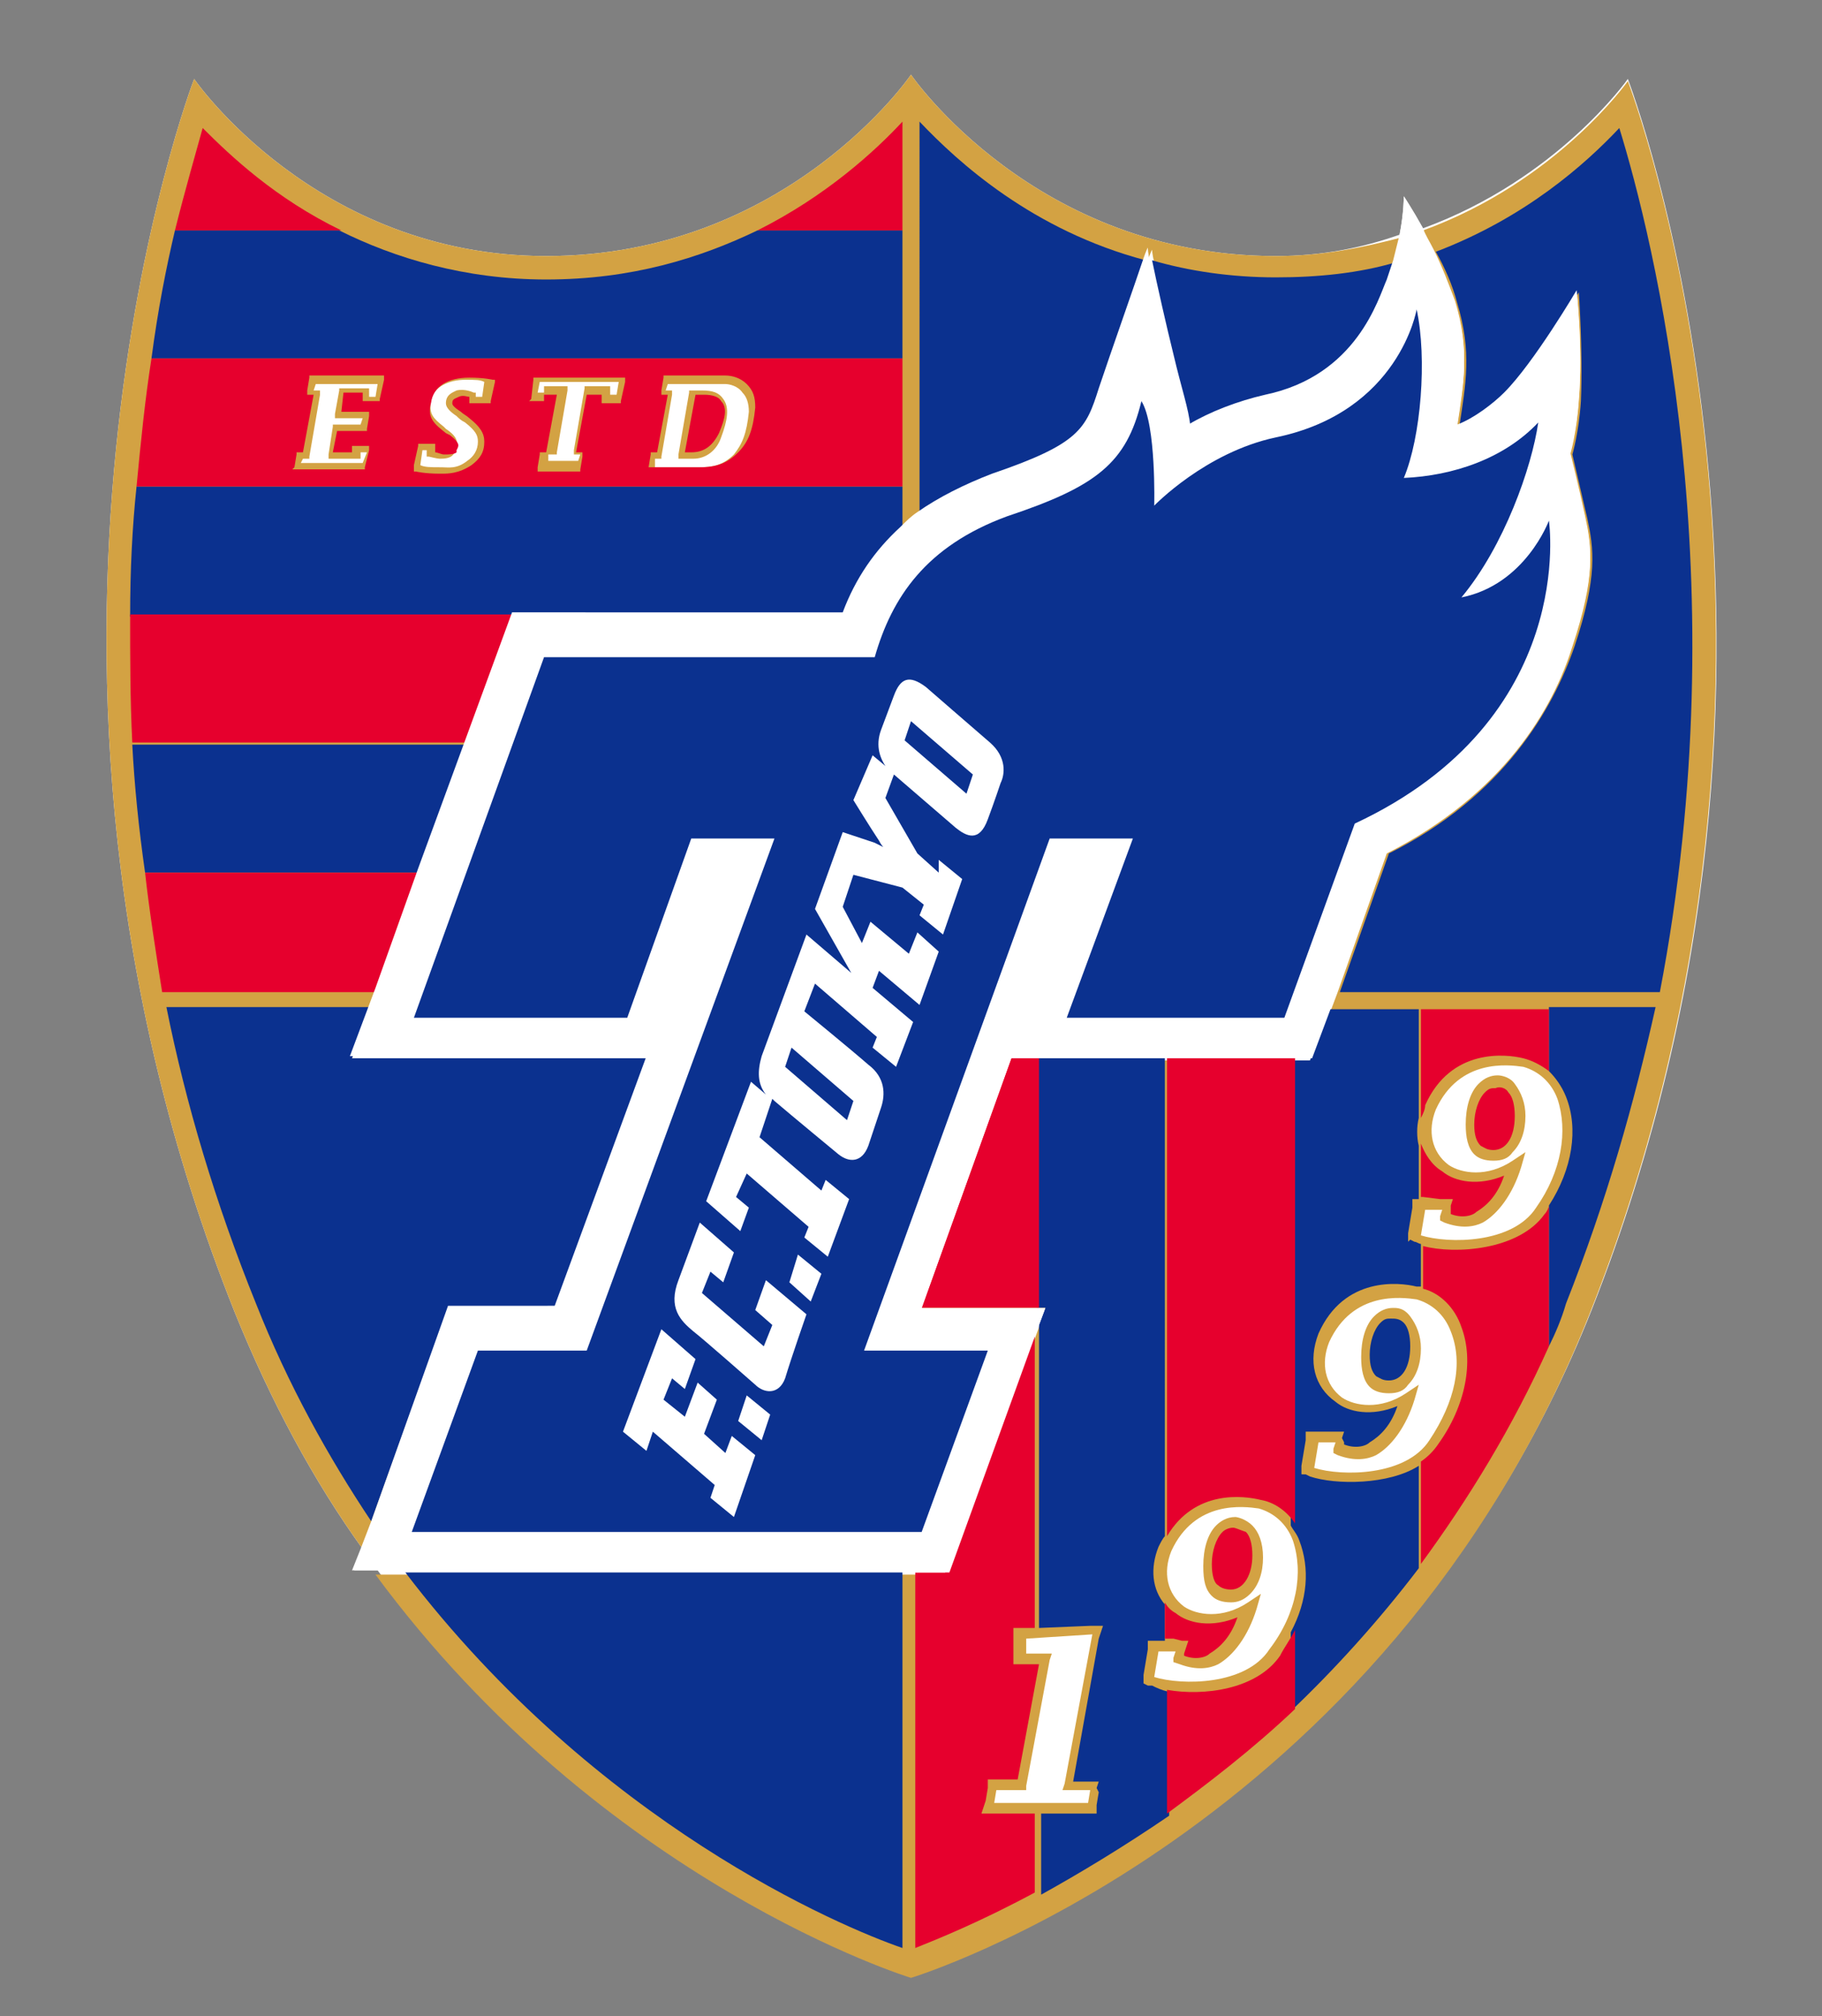 <?xml version="1.0" encoding="utf-8"?>
<!-- Generator: Adobe Illustrator 25.2.0, SVG Export Plug-In . SVG Version: 6.00 Build 0)  -->
<svg version="1.1" id="レイヤー_1" xmlns="http://www.w3.org/2000/svg" xmlns:xlink="http://www.w3.org/1999/xlink" x="0px"
	 y="0px" viewBox="0 0 85.4 94.5" style="enable-background:new 0 0 85.4 94.5;" xml:space="preserve">
<rect x="0" y="0" width="85.4" height="94.5" fill="#808080" stroke="none"/>
<style type="text/css">
	.st0{clip-path:url(#SVGID_2_);}
	.st1{clip-path:url(#SVGID_4_);fill:#FFFFFF;}
	.st2{clip-path:url(#SVGID_4_);fill:#D3A243;}
	.st3{clip-path:url(#SVGID_4_);fill:#0B318F;}
	.st4{clip-path:url(#SVGID_4_);fill:#E6002D;}
</style>
<g id="_xFF26__xFF23_東京_1_">
	<g>
		<defs>
			<rect id="SVGID_1_" x="3.2" y="0" width="79" height="94.5"/>
		</defs>
		<clipPath id="SVGID_2_">
			<use xlink:href="#SVGID_1_"  style="overflow:visible;"/>
		</clipPath>
		<g class="st0">
			<defs>
				<rect id="SVGID_3_" x="3.2" y="0" width="79" height="94.5"/>
			</defs>
			<clipPath id="SVGID_4_">
				<use xlink:href="#SVGID_3_"  style="overflow:visible;"/>
			</clipPath>
			<path class="st1" d="M76.3,3.7c0,0-3.3,4.7-9.6,7c-0.5-0.9-0.9-1.5-0.9-1.5s0,0.8-0.2,1.8C63.9,11.6,62,12,59.8,12
				c-11.3,0-17.1-8.5-17.1-8.5S36.9,12,25.6,12C14.8,12,9.1,3.7,9.1,3.7s-10.4,27,1.9,57.8c1.7,4.2,3.7,7.9,6,11.1l-0.4,1h1.1
				c10.6,14.5,25.1,18.9,25.1,18.9s22.1-6.7,31.8-31.1C86.7,30.8,76.3,3.7,76.3,3.7"/>
			<path class="st2" d="M58.7,71.5c0.3,0.3,0.5,0.8,0.5,1.5c0,0.7-0.2,1.3-0.6,1.7c-0.3,0.3-0.6,0.4-0.9,0.4c-0.4,0-0.7-0.1-0.9-0.3
				c-0.3-0.3-0.4-0.7-0.4-1.4c0-0.8,0.2-1.5,0.6-1.9c0.2-0.2,0.5-0.4,0.9-0.4C58,71.1,58.4,71.2,58.7,71.5 M74.5,61.6
				c-9.7,24.4-31.8,31.1-31.8,31.1s-14.4-4.4-25.1-18.9H19h23.3h0.8h1.4l4.2-11.6l0.3-0.8h-0.3h-5.5l4.2-11.7h1.2h6h6h0.9l0.9-2.4
				l0.3-0.8l2.3-6.5c5.5-2.8,7.8-6.8,8.7-9.7c1.1-3.3,0.9-4.6,0.6-6c-0.3-1.4-0.7-3-0.7-3s0.3-1,0.4-2.5c0.2-2.4-0.1-5.1-0.1-5.1
				s-2,3.4-3.4,4.8c-0.5,0.5-1.4,1.2-2.2,1.5c0.3-2,0.6-3.5-0.1-5.8c-0.3-0.8-0.6-1.6-1-2.4c-0.2-0.4-0.4-0.7-0.5-1
				c6.3-2.3,9.6-7,9.6-7S86.7,30.8,74.5,61.6 M49.8,83.9l0.1-0.3l1.3-7l-3.1,0.2l0,0.7H49h0.3l-0.1,0.3l-1.1,5.9l0,0.2h-0.2h-1.2
				l-0.1,0.6h4.4c0,0,0.1-0.6,0.1-0.6h-0.9H49.8z M60.6,72.2c-0.3-0.8-0.9-1.3-1.6-1.5c-0.7-0.1-3-0.4-4.1,2c-0.4,1-0.2,2,0.6,2.6
				c0.6,0.4,1.8,0.6,3-0.2l0.6-0.4l-0.2,0.7c-0.4,1.3-1.1,2.2-1.8,2.6c-0.4,0.2-1,0.3-1.8,0L55,77.9l0-0.2l0.1-0.3l-0.8,0l-0.2,1.2
				c1.3,0.4,4.3,0.4,5.4-1.3C60.8,75.6,61.1,73.7,60.6,72.2 M68,62.4c-0.3-0.8-0.9-1.3-1.6-1.5c-0.7-0.1-3-0.4-4.1,2
				c-0.4,1-0.2,2,0.6,2.6c0.6,0.4,1.8,0.6,3-0.2l0.6-0.4l-0.2,0.7c-0.4,1.3-1.1,2.2-1.8,2.6c-0.4,0.2-1,0.3-1.8,0l-0.2-0.1l0-0.2
				l0.1-0.3l-0.8,0l-0.2,1.2c1.3,0.4,4.3,0.4,5.4-1.3C68.2,65.7,68.6,63.9,68,62.4 M73,51.5c-0.3-0.8-0.9-1.3-1.6-1.5
				c-0.7-0.1-3-0.4-4.1,2c-0.4,1-0.2,2,0.6,2.6c0.6,0.4,1.8,0.6,3-0.2l0.6-0.4l-0.2,0.7c-0.4,1.3-1.1,2.2-1.8,2.6
				c-0.4,0.2-1,0.3-1.8,0l-0.2-0.1l0-0.2l0.1-0.3l-0.8,0l-0.2,1.2c1.3,0.4,4.3,0.4,5.4-1.3C73.2,54.9,73.5,53,73,51.5 M65.3,61.3
				c-0.3,0-0.6,0.1-0.9,0.4c-0.4,0.4-0.6,1.1-0.6,1.9c0,0.6,0.1,1.1,0.4,1.4c0.2,0.2,0.5,0.3,0.9,0.3c0.4,0,0.7-0.1,0.9-0.4
				c0.4-0.4,0.6-1,0.6-1.7c0-0.6-0.2-1.1-0.5-1.5C65.8,61.3,65.5,61.3,65.3,61.3 M70.2,50.4c-0.3,0-0.6,0.1-0.9,0.4
				c-0.4,0.4-0.6,1.1-0.6,1.9c0,0.6,0.1,1.1,0.4,1.4c0.2,0.2,0.5,0.3,0.9,0.3c0.4,0,0.7-0.1,0.9-0.4c0.4-0.4,0.6-1,0.6-1.7
				c0-0.6-0.2-1.1-0.5-1.5C70.8,50.5,70.4,50.4,70.2,50.4 M26.1,61.3l4.3-11.7H16.5l0.9-2.4l0.3-0.8l2-5.6l2.2-6l2.2-6v0h15.6
				c0.6-1.6,1.5-2.9,2.7-4c0.2-0.2,0.5-0.4,0.8-0.7c1-0.8,2.1-1.4,3.5-1.8c4.1-1.4,4.4-2.1,5-4c0.5-1.6,1.7-4.9,2.1-6.1
				c0.1-0.3,0.2-0.5,0.2-0.5s0,0.2,0.1,0.6c0.2,1,0.7,3.2,1,4.4c0.4,1.6,0.7,2.4,0.8,3.3c1-0.6,2.2-1.1,3.6-1.4
				c4.3-0.9,5.3-4.5,5.7-5.4c0.1-0.3,0.2-0.6,0.3-0.9c0.1-0.4,0.2-0.8,0.3-1.2C63.9,11.6,62,12,59.8,12c-11.3,0-17.1-8.5-17.1-8.5
				S36.9,12,25.6,12C14.8,12,9.1,3.7,9.1,3.7s-10.4,27,1.9,57.8c1.7,4.2,3.7,7.9,6,11.1l0.5-1.3L21,61.3H26.1z M30.7,21.5h0.2h0.1
				l0-0.1l0.5-2.9l0-0.2h-0.2h-0.1l0.1-0.3H34c0.2,0,0.6,0.1,0.8,0.4c0.2,0.2,0.3,0.5,0.3,0.9c-0.1,1-0.3,1.5-0.7,2
				c-0.5,0.5-1,0.6-1.6,0.6h-2.1L30.7,21.5z M25.3,17.9H29l-0.1,0.6h-0.3l0-0.2l0-0.2h-0.2h-0.9h-0.1l0,0.1l-0.5,2.9l0,0.2h0.2h0.1
				l-0.1,0.3h-1.4l0-0.3H26h0.1l0-0.1l0.5-2.9l0-0.2h-0.2h-0.8h-0.1l0,0.1l0,0.2h-0.3L25.3,17.9z M19.8,21.1H20l0,0.2l0,0.1l0.1,0
				c0,0,0.4,0.1,0.5,0.1l0,0c0.2,0,0.6,0,0.7-0.3c0,0,0,0,0-0.1c0.2-0.3,0.2-0.6-0.4-1L20.8,20c-0.5-0.4-0.7-0.6-0.6-1.2
				c0.1-0.7,0.9-1,1.6-1c0.5,0,0.7,0,0.9,0.1l-0.1,0.7h-0.3l0-0.1l0-0.1l-0.1,0c0,0-0.4-0.2-0.8-0.1c-0.2,0.1-0.5,0.2-0.5,0.6
				c0,0.2,0.2,0.4,0.5,0.6c0.1,0.1,0.2,0.2,0.4,0.3c0.5,0.4,0.6,0.6,0.6,0.9c0,0.4-0.2,0.7-0.5,0.9c-0.5,0.4-0.9,0.3-1.2,0.3
				c0,0-0.1,0-0.1,0c-0.4,0-0.7,0-0.9-0.1L19.8,21.1z M14.2,21.5h0.2h0.1l0-0.1l0.5-2.9l0-0.2h-0.2h-0.1l0.1-0.3h2.9l-0.1,0.6h-0.3
				l0-0.2l0-0.2h-0.2H16h-0.1l0,0.1l-0.2,1.1l0,0.2h0.2h1.1l-0.1,0.3h-1.2h-0.1l0,0.1l-0.2,1.3l0,0.2h0.2h1.2h0.1l0-0.1l0-0.2h0.3
				L17,21.7h-2.9L14.2,21.5z M32.5,21.5H32h-0.2l0-0.2l0.5-2.9c0,0,0-0.1,0-0.1l0.1,0l0.5,0c0.5,0,0.8,0.1,1,0.4
				c0.3,0.4,0.2,1-0.1,1.8C33.6,21.1,33.1,21.5,32.5,21.5"/>
			<path class="st3" d="M19,73.7h23.3v17.6C39.4,90.3,28,85.5,19,73.7 M26.1,61.3l4.3-11.7H16.5l0.9-2.4H7.8
				c0.9,4.5,2.3,9.2,4.2,13.9c1.5,3.8,3.4,7.2,5.4,10.2L21,61.3H26.1z M46.6,22.4c-1.3,0.5-2.5,1.1-3.5,1.8V5.7
				c1.8,1.9,5.3,5.1,10.6,6.5c-0.4,1.2-1.6,4.6-2.1,6.1C51,20.3,50.6,21,46.6,22.4 M75.9,6c-1.6,1.7-4.4,4.2-8.6,5.8
				c0.4,0.7,0.8,1.6,1,2.4c0.7,2.3,0.4,3.8,0.1,5.8c0.8-0.3,1.7-0.9,2.2-1.5c1.4-1.4,3.4-4.8,3.4-4.8s0.2,2.7,0.1,5.1
				c-0.1,1.5-0.4,2.5-0.4,2.5s0.4,1.7,0.7,3c0.3,1.4,0.5,2.7-0.6,6c-1,2.9-3.3,7-8.7,9.7l-2.3,6.5h15C81.5,27.2,77.5,11.2,75.9,6
				 M55.8,20c1-0.6,2.2-1.1,3.6-1.4c4.3-0.9,5.3-4.5,5.7-5.4c0.1-0.3,0.2-0.6,0.3-0.9c-1.7,0.5-3.6,0.7-5.6,0.7
				c-2.1,0-4.1-0.3-5.8-0.8c0.2,1,0.7,3.2,1,4.4C55.4,18.3,55.7,19.1,55.8,20"/>
			<path class="st3" d="M6.4,22.8h35.9v2.1c-1.2,1.1-2.1,2.4-2.7,4H24v0H6.1C6.1,26.7,6.2,24.7,6.4,22.8 M6.8,40.9h12.9l2.2-6H6.2
				C6.3,36.8,6.5,38.8,6.8,40.9 M25.6,13.1c-3.8,0-7.1-1-9.7-2.3H8.2c-0.4,1.7-0.8,3.7-1.1,6h35.2v-6h-6.8
				C32.8,12.1,29.6,13.1,25.6,13.1 M72.6,50.2c0.3,0.3,0.6,0.7,0.8,1.2c0.6,1.5,0.3,3.4-0.8,5.1v6.6c0.3-0.6,0.6-1.3,0.8-2
				c1.9-4.8,3.2-9.4,4.2-13.9h-5V50.2z M54,79L53.8,79l-0.2-0.1l0-0.2l0-0.2c0,0,0.2-1.2,0.2-1.2l0-0.2l0-0.2l0.2,0l0.2,0
				c0,0,0.2,0,0.4,0v-1.7c-0.6-0.7-0.7-1.7-0.3-2.7c0.1-0.2,0.2-0.4,0.3-0.5V49.6h-6v11.7H49l-0.3,0.8v14.2l2.4-0.1l0.3,0l0.3,0
				l-0.1,0.3l-0.1,0.3l-1.2,6.7h0.6h0.3h0.3l-0.1,0.3L51.5,84l-0.1,0.6l0,0.2l0,0.2h-0.2h-0.2h-2.2v3.8c1.8-1,3.8-2.2,6-3.7v-5.8
				C54.4,79.2,54.2,79.1,54,79 M61.4,69.2l-0.2-0.1L61,69.1l0-0.2l0-0.2l0.2-1.2l0-0.2l0-0.2l0.2,0l0.2,0l0.8,0l0.3,0l0.3,0
				l-0.1,0.3L63,67.6l0,0.1c0.5,0.2,1,0.1,1.2-0.1c0.5-0.3,1-0.8,1.3-1.7c-1.2,0.5-2.3,0.3-2.9-0.2c-1-0.7-1.3-1.9-0.8-3.2
				c1.2-2.7,3.8-2.4,4.6-2.2c0.1,0,0.1,0,0.2,0v-2c-0.1,0-0.2-0.1-0.3-0.1l-0.2-0.1L66,58.2l0-0.2l0-0.2l0.2-1.2l0-0.2l0-0.2l0.2,0
				l0.1,0v-2.5c-0.1-0.4-0.1-0.9,0-1.3v-5.1h-4.2l-0.9,2.4h-0.9v21.8c0.1,0.2,0.3,0.4,0.4,0.7c0.5,1.3,0.4,2.8-0.4,4.3v3.7
				c2-1.9,4.1-4.2,6-6.7v-4.8C65.1,69.6,62.6,69.6,61.4,69.2 M65.8,62c0.2,0.2,0.3,0.6,0.3,1.1c0,1-0.4,1.6-1,1.6
				c-0.3,0-0.4-0.1-0.6-0.2c-0.2-0.2-0.3-0.5-0.3-1c0-0.6,0.2-1.2,0.5-1.5c0.2-0.2,0.3-0.2,0.5-0.2C65.4,61.8,65.6,61.8,65.8,62"/>
			<path class="st4" d="M48.7,49.6v11.7h-5.5l4.2-11.7H48.7z M46.6,85h-0.3H46l0.1-0.3l0.1-0.3l0.1-0.6l0-0.2l0-0.2h0.2h0.2h1l1-5.4
				h-0.6h-0.3h-0.3l0-0.3l0-0.3c0,0,0-0.7,0-0.7l0-0.2l0-0.2l0.2,0l0.2,0l0.6,0V62.1l-4.2,11.6h-1.4v17.6c1-0.4,3-1.2,5.6-2.6V85
				H46.6z M54.7,72V49.6h6v21.8c-0.4-0.6-1-1-1.6-1.1C58.3,70.1,56,69.8,54.7,72 M60,77.6c-1.1,1.6-3.6,1.9-5.3,1.6V85
				c1.9-1.4,4-3,6-4.9v-3.7C60.5,76.8,60.2,77.2,60,77.6 M57.8,71.6c-0.2,0-0.4,0.1-0.5,0.2c-0.3,0.3-0.5,0.9-0.5,1.5
				c0,0.5,0.1,0.9,0.3,1c0.1,0.1,0.3,0.2,0.6,0.2c0.6,0,1-0.7,1-1.6c0-0.5-0.1-0.9-0.3-1.1C58.1,71.7,57.9,71.6,57.8,71.6
				 M55.4,76.9l0.3,0l-0.1,0.3l-0.1,0.3l0,0.1c0.5,0.2,1,0.1,1.2-0.1c0.5-0.3,1-0.8,1.3-1.7c-1.2,0.5-2.3,0.3-2.9-0.2
				c-0.2-0.1-0.4-0.3-0.5-0.5v1.7c0.2,0,0.4,0,0.4,0L55.4,76.9z M70.7,51.2c0.2,0.2,0.3,0.6,0.3,1.1c0,1-0.4,1.6-1,1.6
				c-0.3,0-0.4-0.1-0.6-0.2c-0.2-0.2-0.3-0.5-0.3-1c0-0.6,0.2-1.2,0.5-1.5c0.2-0.2,0.3-0.2,0.5-0.2C70.3,50.9,70.6,51,70.7,51.2
				 M72.4,56.9c-1.2,1.7-4.2,1.9-5.7,1.5v2c0.8,0.2,1.5,0.9,1.8,1.8c0.6,1.6,0.2,3.7-1.1,5.5c-0.2,0.3-0.5,0.6-0.8,0.8v4.8
				c2.2-3,4.3-6.4,6-10.2v-6.6C72.6,56.6,72.5,56.8,72.4,56.9 M67.5,56.2l0.3,0l0.3,0L68,56.5L68,56.8l0,0.1c0.5,0.2,1,0.1,1.2-0.1
				c0.5-0.3,1-0.8,1.3-1.7c-1.2,0.5-2.3,0.3-2.9-0.2c-0.5-0.3-0.8-0.8-1-1.3v2.5l0.1,0L67.5,56.2z M66.8,51.8
				c1.2-2.7,3.8-2.4,4.6-2.2c0.4,0.1,0.8,0.3,1.2,0.6v-2.9h-6v5.1C66.7,52.2,66.8,52,66.8,51.8 M6.1,28.8H24l-2.2,6H6.2
				C6.1,32.8,6.1,30.8,6.1,28.8 M7.6,46.5h10l2-5.6H6.8C7,42.7,7.3,44.6,7.6,46.5 M6.4,22.8h35.9v-6H7.1C6.8,18.7,6.6,20.7,6.4,22.8
				 M30.4,21.9l0.1-0.6l0-0.1h0.1h0.2l0.5-2.7h-0.1H31l0-0.2l0.1-0.6l0-0.1h0.1H34c0.3,0,0.7,0.1,1,0.4c0.3,0.3,0.4,0.6,0.4,1.1
				c-0.1,1-0.3,1.6-0.8,2.1c-0.5,0.5-1,0.7-1.8,0.7h-2.2h-0.2L30.4,21.9z M24.9,18.7l0.1-0.9l0-0.1h0.1h4h0.2l0,0.2l-0.2,0.9l0,0.1
				H29h-0.6h-0.2l0-0.2l0-0.2h-0.7l-0.5,2.7h0.1h0.2l0,0.2l-0.1,0.6l0,0.1h-0.1h-1.7h-0.2l0-0.2l0.1-0.6l0-0.1h0.1h0.2l0.5-2.7h-0.6
				l0,0.2l0,0.1h-0.1H25h-0.2L24.9,18.7z M19.4,21.8l0.2-0.9l0-0.1h0.1h0.5h0.2l0,0.2l0,0.2c0.1,0,0.3,0.1,0.4,0.1l0.1,0
				c0.1,0,0.4,0,0.5-0.1c0,0,0,0,0-0.1c0.1-0.2,0.2-0.3-0.3-0.7l-0.2-0.1c-0.5-0.4-0.9-0.7-0.7-1.4c0.1-0.8,0.8-1.2,1.8-1.2
				c0.7,0,1.1,0.1,1.1,0.1l0.1,0l0,0.1l-0.2,0.9l0,0.1h-0.1h-0.5H22l0-0.1l0-0.2c-0.1,0-0.3-0.1-0.5,0c-0.2,0.1-0.3,0.1-0.3,0.3
				c0,0.1,0.1,0.2,0.4,0.4c0.1,0.1,0.3,0.2,0.4,0.3c0.5,0.4,0.7,0.7,0.7,1.1c0,0.5-0.2,0.8-0.6,1.1c-0.6,0.4-1.1,0.4-1.4,0.4
				c0,0-0.1,0-0.1,0c-0.7,0-1.1-0.1-1.1-0.1l-0.1,0L19.4,21.8z M13.8,21.9l0.1-0.6l0-0.1H14h0.2l0.5-2.7h-0.1h-0.2l0-0.2l0.1-0.6
				l0-0.1h0.1h3.1H18l0,0.2l-0.2,0.9l0,0.1h-0.1h-0.5H17l0-0.2l0-0.2h-0.9L16,19.3h1.1h0.2l0,0.2l-0.1,0.6l0,0.1H17h-1.2l-0.2,1h0.9
				l0-0.2l0-0.1h0.1h0.5h0.2l0,0.2l-0.2,0.8l0,0.1h-0.1h-3.1h-0.2L13.8,21.9z M33.7,20.3c0.3-0.7,0.4-1.2,0.1-1.5
				c-0.1-0.2-0.4-0.3-0.8-0.3l-0.4,0l-0.5,2.7h0.3C33,21.2,33.4,20.9,33.7,20.3 M9.5,6c-0.3,1.1-0.8,2.8-1.3,4.8H16
				C12.9,9.3,10.8,7.3,9.5,6 M42.3,5.7v5.1h-6.8C38.7,9.2,41,7.1,42.3,5.7"/>
			<path class="st1" d="M42.3,73.7h0.8h1.4l4.2-11.6l0.3-0.8h-0.3h-5.5l4.2-11.7h1.2h6h6h0.9l0.9-2.4l0.3-0.8l2.3-6.5
				c5.5-2.8,7.8-6.8,8.7-9.7c1.1-3.3,0.9-4.6,0.6-6c-0.3-1.4-0.7-3-0.7-3s0.3-1,0.4-2.5c0.2-2.4-0.1-5.1-0.1-5.1s-2,3.4-3.4,4.8
				c-0.5,0.5-1.4,1.2-2.2,1.5c0.3-2,0.6-3.5-0.1-5.8c-0.3-0.8-0.6-1.6-1-2.4c-0.2-0.4-0.4-0.7-0.5-1c-0.5-0.9-0.9-1.5-0.9-1.5
				s0,0.8-0.2,1.8c-0.1,0.4-0.2,0.8-0.3,1.2c-0.1,0.3-0.2,0.6-0.3,0.9c-0.4,0.9-1.4,4.5-5.7,5.4c-1.3,0.3-2.6,0.8-3.6,1.4
				c-0.1-0.9-0.4-1.7-0.8-3.3c-0.3-1.2-0.8-3.3-1-4.4c-0.1-0.3-0.1-0.6-0.1-0.6s-0.1,0.2-0.2,0.5c-0.4,1.2-1.6,4.6-2.1,6.1
				c-0.6,1.9-0.9,2.6-5,4c-1.3,0.5-2.5,1.1-3.5,1.8c-0.3,0.2-0.5,0.4-0.8,0.7c-1.2,1.1-2.1,2.4-2.7,4H24v0l-2.2,6l-2.2,6l-2,5.6
				l-0.3,0.8l-0.9,2.4h13.9l-4.3,11.7H21l-3.6,10.1l-0.5,1.3l-0.4,1h1.1H19H42.3z"/>
			<path class="st3" d="M63.5,38.6l-3.3,9.1H50l3.1-8.4h-3.9l-8.7,24h5.8l-3.1,8.5H19.3l3.1-8.5h5.1l8.8-24h-3.9l-3,8.4h-10
				l6.1-16.9H41c0.8-2.8,2.4-5.2,6.2-6.6c4.2-1.4,5.6-2.5,6.3-5.4c0.7,1.1,0.6,4.9,0.6,4.9s2.4-2.5,5.7-3.2c5.8-1.2,6.6-6,6.6-6
				c0.5,2.3,0.2,6-0.6,7.9c2.3-0.1,4.7-0.9,6.3-2.6c-0.3,2.1-1.6,5.8-3.6,8.2c3-0.6,4.1-3.6,4.1-3.6S74,33.7,63.5,38.6 M35.4,68.2
				l-1.1-0.9L34,68.1L33,67.2l0.6-1.6l-0.9-0.8l-0.6,1.6l-1-0.8l0.4-1l0.6,0.5l0.5-1.4l-1.6-1.4l-1.8,4.8l1.1,0.9l0.3-0.9l2.9,2.5
				l-0.2,0.6l1.1,0.9L35.4,68.2z M36.1,66.3L35,65.4l-0.4,1.2l1.1,0.9L36.1,66.3z M37.8,61.6l-1.9-1.6l-0.5,1.4l0.8,0.7l-0.4,1
				l-2.9-2.5l0.4-1l0.6,0.5l0.5-1.4l-1.6-1.4L31.8,60c-0.5,1.3,0.1,1.9,0.7,2.4c0.4,0.3,2.9,2.5,2.9,2.5c0.4,0.4,1.1,0.5,1.4-0.3
				C37.1,63.6,37.8,61.6,37.8,61.6 M38.5,59.7l-1.1-0.9L37,60.1L38,61L38.5,59.7z M46.4,34.8c-0.7-0.6-3-2.6-3-2.6
				c-0.8-0.6-1.2-0.4-1.5,0.4l-0.6,1.6c-0.3,0.8,0,1.4,0.2,1.7l-0.6-0.5L40,37.5c0,0,0.8,1.3,1.2,1.9c0.1,0.2,0.2,0.3,0.2,0.3
				s-0.2-0.1-0.4-0.2c-0.6-0.2-1.5-0.5-1.5-0.5l-1.3,3.6l1.7,3l-2.1-1.8l-2.1,5.7c-0.2,0.7-0.2,1.3,0.2,1.8l-0.7-0.6l-2.1,5.6
				l1.6,1.4l0.4-1.1l-0.6-0.5L35,55l2.9,2.5L37.7,58l1.1,0.9l1-2.7l-1.1-0.9l-0.2,0.5l-2.9-2.5l0.6-1.8c0,0,0,0,0.1,0.1
				c0.7,0.6,3,2.5,3,2.5c0.5,0.4,1.1,0.4,1.4-0.4l0.6-1.8c0.2-0.6,0.2-1.4-0.6-2c-0.8-0.7-3-2.5-3-2.5l0.5-1.3l2.9,2.5l-0.2,0.5
				l1.1,0.9l0.8-2.1l-1.9-1.6l0.3-0.8l1.9,1.6l0.9-2.5L43,43.7l-0.4,1l-1.8-1.5l-0.4,1l-0.9-1.7l0.5-1.5l2.3,0.6l1,0.8l-0.2,0.5
				l1.1,0.9l0.9-2.6l-1.1-0.9L44,40.9L43,40l-1.5-2.6l0.4-1.1l2.9,2.5c0.5,0.4,1.1,0.7,1.5-0.4c0.3-0.8,0.6-1.7,0.6-1.7
				C47.1,36.3,47.2,35.5,46.4,34.8 M36.8,50l2.9,2.5l0.3-0.9l-2.9-2.5L36.8,50z M42.4,34.7l2.9,2.5l0.3-0.9l-2.9-2.5L42.4,34.7z"/>
		</g>
	</g>
</g>
</svg>
